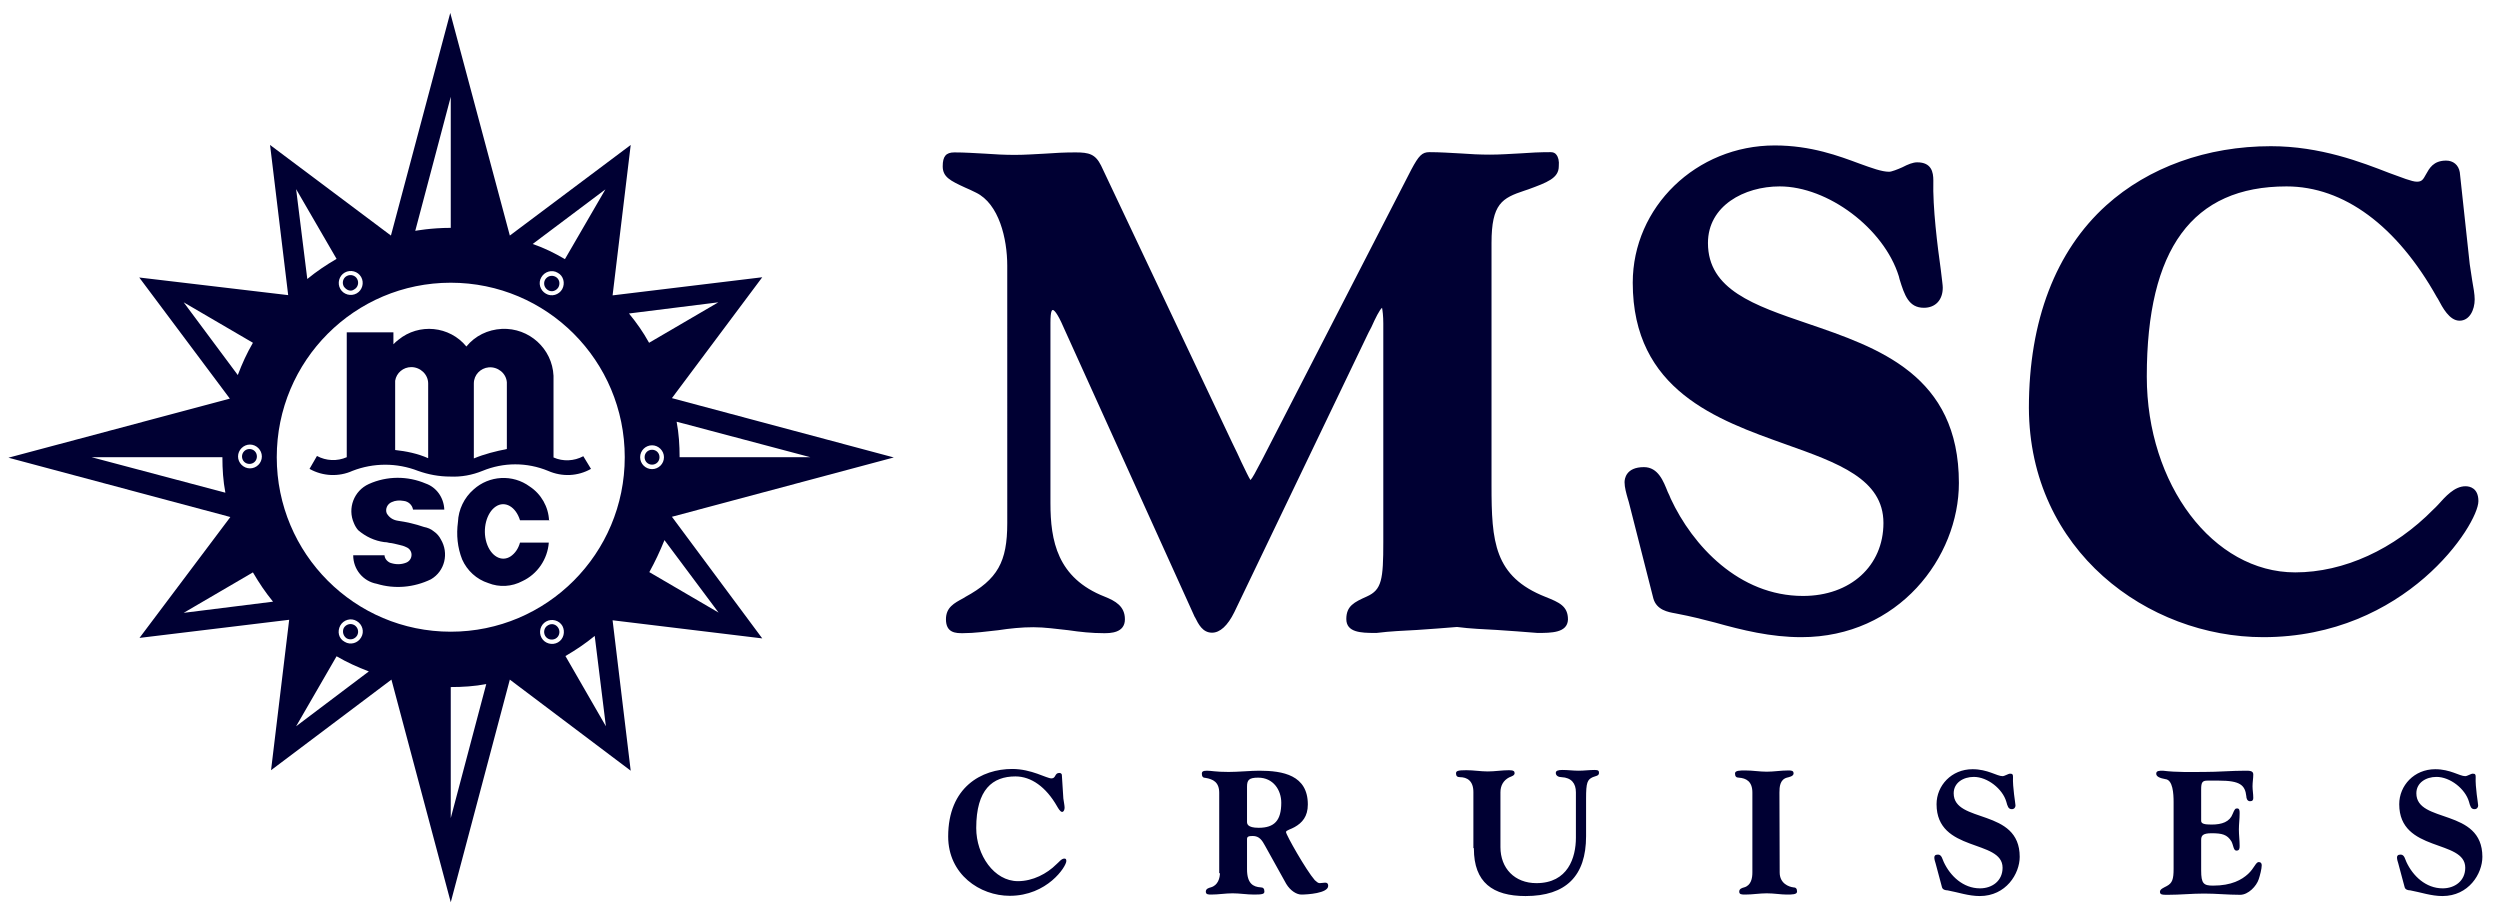 <?xml version="1.0" encoding="utf-8"?>
<!-- Generator: Adobe Illustrator 27.5.0, SVG Export Plug-In . SVG Version: 6.00 Build 0)  -->
<svg version="1.1" id="svg4424" xmlns:svg="http://www.w3.org/2000/svg"
	 xmlns="http://www.w3.org/2000/svg" xmlns:xlink="http://www.w3.org/1999/xlink" x="0px" y="0px" viewBox="0 0 1007.2 369"
	 style="enable-background:new 0 0 1007.2 369;" xml:space="preserve">
<style type="text/css">
	.st0{fill:#000033;}
	.st1{fill-rule:evenodd;clip-rule:evenodd;fill:#000033;}
</style>
<path class="st0" d="M139.7,257.2c1.5,0.8,3.3,0.3,4.2-1.2c0.8-1.5,0.3-3.3-1.2-4.2c-1.5-0.8-3.3-0.3-4.2,1.2
	C137.8,254.5,138.3,256.3,139.7,257.2 M97.5,183.9c0,1.7,1.3,3,3,3s3-1.3,3-3s-1.3-3-3-3S97.5,182.3,97.5,183.9 M142.7,116.6
	c1.5-0.8,2-2.7,1.2-4.2c-0.8-1.5-2.7-2-4.2-1.2s-2,2.7-1.2,4.2C139.6,117,141.4,117.6,142.7,116.6 M223.8,111.5
	c-1.5-0.8-3.3-0.3-4.2,1.2c-0.8,1.5-0.3,3.3,1.2,4.2s3.3,0.3,4.2-1.2C225.8,114.1,225.3,112.3,223.8,111.5 M220.8,251.9
	c-1.5,0.8-2,2.7-1.2,4.2c0.8,1.5,2.7,2,4.2,1.2c1.5-0.8,2-2.7,1.2-4.2C224.1,251.5,222.3,251,220.8,251.9 M270.7,208.2l89.4-23.9
	l-89.4-23.9l36.4-48.7l-60.3,7.3l7.3-60.6l-48.7,36.5L181.4,5.2l-23.9,89.7l-48.7-36.5l7.3,60.5l-60-7.1l36.5,48.8L3.4,184.4
	l89.4,23.9L56.2,257l60.3-7.3l-7.3,60.6l48.5-36.5l23.9,89.7l23.8-89.7l48.7,36.7l-7.3-60.6l60.3,7.3L270.7,208.2z M326.5,184.2
	h-52.7c0-4.8-0.3-9.6-1.2-14.3L326.5,184.2z M36.9,184.2h52.7c0,4.8,0.3,9.6,1.2,14.3L36.9,184.2z M243.9,76.3l-16.3,28.1
	c-4.3-2.5-8.3-4.5-13-6.1L243.9,76.3z M226.5,116.5c-1.3,2.3-4.3,3.2-6.6,1.8c-2.3-1.3-3.2-4.3-1.8-6.6c1.3-2.3,4.3-3.2,6.6-1.8
	C227,111.1,227.8,114.1,226.5,116.5 M181.6,39v52.8c-8,0-14.3,1.2-14.3,1.2L181.6,39z M138.9,109.8c2.3-1.3,5.3-0.5,6.6,1.8
	c1.3,2.3,0.5,5.3-1.8,6.6c-2.3,1.3-5.3,0.5-6.6-1.8C135.8,114.1,136.6,111.1,138.9,109.8 M135.6,104.3c-4.3,2.5-8,5-11.8,8.1
	l-4.5-36.2L135.6,104.3z M105.5,183.9c0,2.7-2.2,4.8-4.8,4.8s-4.8-2.2-4.8-4.8s2.2-4.8,4.8-4.8S105.5,181.3,105.5,183.9 M74,121.8
	l27.9,16.3c-2.5,4.3-4.3,8.3-6.1,13L74,121.8z M74,246.9l27.9-16.3c2.5,4.3,5,8,8.1,11.8L74,246.9z M119.3,292.6l16.3-28.2
	c4.3,2.5,8.3,4.3,13,6.1L119.3,292.6z M137.1,252c1.3-2.3,4.3-3.2,6.6-1.8c2.3,1.3,3.2,4.3,1.8,6.6c-1.3,2.3-4.3,3.2-6.6,1.8
	C136.4,257.3,135.8,254.4,137.1,252 M181.6,329.6v-52.8c4.8,0,9.6-0.3,14.3-1.2L181.6,329.6z M224.8,258.8c-2.3,1.3-5.3,0.5-6.6-1.8
	c-1.3-2.3-0.5-5.3,1.8-6.6c2.3-1.3,5.3-0.5,6.6,1.8C227.8,254.5,227.1,257.5,224.8,258.8 M227.8,264.3c4.3-2.5,8-5,11.8-8.1
	l4.5,36.4L227.8,264.3z M181.6,254.5c-38.7,0-70.1-31.4-70.1-70.3s31.4-70.3,70.1-70.3s70.1,31.4,70.1,70.3S220.3,254.5,181.6,254.5
	 M289.4,121.8l-27.9,16.3c-2.5-4.5-5-8-8.1-11.8L289.4,121.8z M257.9,184.2c0-2.7,2.2-4.8,4.8-4.8s4.8,2.2,4.8,4.8
	c0,2.7-2.2,4.8-4.8,4.8S257.9,186.9,257.9,184.2 M267.7,217.6l21.8,29.2l-27.9-16.3C264,226.1,265.8,222.3,267.7,217.6 M265.7,184.2
	c0-1.7-1.3-3-3-3s-3,1.3-3,3c0,1.7,1.3,3,3,3S265.7,185.9,265.7,184.2"/>
<path class="st1" d="M154.9,223.5c0,1.3,0.8,2.5,2.2,3.2c2.2,0.8,4.5,0.8,6.5,0c1.3-0.5,2.2-1.7,2.2-3.2c0-1.3-0.8-2.5-2-3
	c-1-0.5-2-0.8-3-1c-1.3-0.3-2.7-0.7-4-0.8c-0.7-0.2-1.3-0.3-2-0.3c-3.8-0.5-7.5-2.2-10.5-4.8c-0.7-0.8-1.3-1.8-1.7-2.8
	c-2.7-6,0-13.1,6-15.8c7.3-3.3,15.6-3.3,22.9-0.2c4.3,1.5,7.3,5.6,7.5,10.5h-12.6c-0.3-1.8-1.8-3.3-3.8-3.5
	c-1.7-0.3-3.3-0.2-4.8,0.5c-1.7,0.7-2.7,2.7-2,4.5c1,1.7,2.5,2.7,4.5,3c3.5,0.5,7,1.3,10.5,2.5c1.5,0.3,2.8,0.8,4,1.8
	c1.2,0.8,2.2,2,2.8,3.2c3.3,5.5,1.7,12.8-4,16.1c-6.8,3.3-14.6,4-21.8,1.8c-5.5-1-9.5-5.8-9.5-11.5h12.6V223.5z M221.2,209.8
	c-0.2-5.6-3.2-10.8-7.8-13.8c-6.8-5-16.3-4.5-22.6,1.2c-3.8,3.3-6.1,8.1-6.3,13.1c-0.7,5.2-0.2,10.3,1.7,15.1c2,4.5,5.8,8,10.5,9.5
	c4.5,1.8,9.5,1.5,13.8-0.8c6-2.8,10.1-8.8,10.6-15.5h-11.6c-0.7,2.5-2,4.3-3.7,5.5c-3.7,2.5-8.1,0-9.8-5.5s0-12,3.7-14.5
	c3.7-2.5,8.1,0,9.8,5.5h11.8V209.8z M204.2,180.9V154c-0.3-3.7-3.7-6.3-7.3-6c-3.3,0.3-6,3-6,6.5v30.2
	C195.2,182.9,199.7,181.8,204.2,180.9 M172.5,184.6v-30.1c0-3.7-3.2-6.6-6.8-6.6c-3.2,0-6,2.3-6.5,5.5v27.9
	C163.7,181.8,168.2,182.7,172.5,184.6 M238.1,188.9c-5.3,3-11.6,3.3-17.3,0.8c-8.5-3.5-17.9-3.5-26.4,0c-4.2,1.7-8.5,2.5-13,2.3
	c-4.5,0-8.8-0.8-13-2.3c-8.5-3.3-17.9-3.3-26.4,0c-5.5,2.5-12,2.2-17.3-0.8l3-5.2c3.7,2,8.1,2.2,12,0.5v-50.3h18.8v4.8
	c0.7-0.7,1.3-1.3,2-1.8c8.3-6.8,20.6-5.6,27.4,2.7c3.5-4.3,8.6-6.8,14.3-7.1c11-0.5,20.3,8,20.8,18.9v32.9c3.8,1.7,8.3,1.5,12-0.5
	L238.1,188.9z"/>
<path class="st0" d="M619.4,255L619.4,255L619.4,255c-5.5-0.5-11-0.8-16.3-1.2c-5.3-0.3-10.8-0.5-16.1-1.2
	c-5.5,0.5-10.8,0.8-16.1,1.2c-5.3,0.3-10.8,0.5-16.3,1.2h-0.7c-5.6,0-11.5-0.2-11.5-5.6c0-5.3,3.2-6.8,8.3-9.1
	c6-2.7,6.6-6.8,6.6-21.9v-88.1c0-3-0.3-5.3-0.5-6.3c-1,0.8-2.7,4.2-4.3,7.8l-1.2,2.3l-54,112.5c-2.7,5.5-5.8,8.3-9,8.3
	c-3.8,0-5.5-3.5-6.8-6.1l-0.2-0.3l-52.8-116.6c-2.7-6.3-4-7-4.3-7c-0.3,0-1,0-1,5.2v72.6c0,15.1,2.7,30.2,21.9,37.7
	c4.2,1.7,8.1,3.8,8.1,9.1c0,5.6-6,5.6-8.5,5.6c-4.8,0-9.6-0.5-14.3-1.2c-4.7-0.5-9.5-1.2-14.1-1.2c-4.7,0-9.5,0.5-14.1,1.2
	c-4.7,0.5-9.5,1.2-14.3,1.2c-2.7,0-6.8,0-6.8-5.6c0-4.8,3.3-6.5,7-8.5l0.8-0.5c13-7.1,16.9-14.1,16.9-29.7V107
	c0-10.8-3.3-24.9-12.6-29.4c-1.7-0.8-3-1.5-4.3-2c-6.1-2.8-9.1-4.3-9.1-8.6c0-4,1.3-5.6,4.7-5.6c4.2,0,8.3,0.3,12.3,0.5
	c4,0.3,8.1,0.5,12.1,0.5c4,0,8.1-0.3,12.1-0.5c4-0.3,8.1-0.5,12.3-0.5c5.5,0,8,0.7,10.3,5.3l52.8,111.6c1.5,3,2.7,5.6,3.7,7.8
	c1.7,3.5,3,6.3,3.7,7.3c0.8-0.8,2.3-3.7,3.5-6c0.7-1.2,1.3-2.5,2-3.8l59.3-115.3c3-5.6,4.3-7,7.3-7c4.2,0,8.3,0.3,12.3,0.5
	c4,0.3,8.1,0.5,12.1,0.5s8.1-0.3,12.1-0.5c4-0.3,8.1-0.5,12.3-0.5c1,0,1.8,0.3,2.3,1c0.8,1,1.2,2.5,1,4.7c0,4.8-4.7,6.5-12.3,9.3
	l-1.5,0.5c-9,3-13.3,5.2-13.3,21.1v97.7c0,22.6,1,36.7,21.8,44.9c5.5,2.2,9,3.7,9,9.1C631.5,255,625,255,619.4,255 M725.7,256.7
	c39.2,0,63.5-32.2,63.5-62.1c0-43.5-32.4-54.5-61.1-64.3c-21.4-7.3-40-13.6-40-32.4c0-15,14.6-22.8,28.9-22.8
	c19.4,0,42,16.9,48,36.2l0.3,1.2c2,6.5,3.7,11.5,9.8,11.5c4.7,0,7.6-3.2,7.6-8.1c0-1-0.3-3-0.8-7.3c-1.3-9.3-3.3-24.9-3-35.9
	c0-3.3-0.7-7.3-6.5-7.3c-1.7,0-3.7,0.8-6,2c-1.8,0.8-4.3,1.8-5.3,1.8c-3,0-7-1.5-12-3.3c-8.1-3-19.4-7.3-34.1-7.3
	c-31.6,0-57.2,24.8-57.2,55.3c0,43.4,34.2,55.3,61.6,65.1c21.1,7.5,39.4,14,39.4,31.7c0,17.3-13.3,29.4-32.4,29.4
	c-25.8,0-44.5-20.3-53.3-39.2c-0.3-0.8-0.7-1.7-1.2-2.7c-1.7-4.2-3.8-10-9.6-10c-7.3,0-7.8,4.8-7.8,6.1c0,2,0.7,4.5,1.3,6.6
	c0.3,0.8,0.5,1.8,0.7,2.5l9.6,37.7c1.3,4.7,6,5.5,8.8,6c0.3,0,0.7,0.2,1,0.2c5.2,1,10.1,2.2,15,3.5
	C702,253.9,713.4,256.7,725.7,256.7 M911.8,256.7c57.6,0,86.7-45.5,86.7-54.8c0-5.3-3.5-6-5.2-6c-4.5,0-8.1,4.2-11.1,7.5
	c-0.7,0.7-1.2,1.3-1.8,1.8c-15.8,16.1-36.1,25.4-55.7,25.4c-33.1,0-59.8-35.4-59.8-78.9c0-51.5,18.4-76.6,56.3-76.6
	c23.1,0,44.5,15.9,60.6,44.7c0.2,0.2,0.3,0.5,0.5,0.8c1.7,3.2,4.5,8.6,8.6,8.6c4,0,6.1-4.3,6.1-8.6c0-2-0.5-4.8-1-7.6
	c-0.3-2.2-0.7-4.5-1-6.6l-4-37c-0.5-3-2.7-4.7-5.5-4.7c-5.2,0-6.8,3.2-8.1,5.5c-1.2,2.2-1.7,3-3.7,3s-6.1-1.7-11.1-3.5
	c-11.1-4.3-27.7-10.8-47.7-10.8c-25.8,0-49.3,8.5-66.3,23.8c-20.4,18.4-31.2,46.5-31.2,81.6C817.6,222,865.4,256.7,911.8,256.7
	 M427.8,312.2c0-0.3-0.3-0.8-1-0.8c-2,0-1.3,2.2-3.2,2.2c-2,0-8-3.8-15.8-3.8c-12.3,0-25.8,7.3-25.8,27.2
	c0,15.3,12.8,23.9,24.8,23.9c15.1,0,22.8-11.8,22.8-14c0-0.7-0.2-1-0.8-1c-1.2,0-2.2,1.5-3.2,2.3c-3.8,3.8-9.5,6.8-15.5,6.8
	c-9.6,0-16.8-10.5-16.8-21.4c0-15.6,6.6-20.8,15.8-20.8c6.3,0,12.3,4.2,16.8,12.1c0.3,0.5,1.2,2.2,2,2.2c0.7,0,1-1,1-1.7
	c0-0.8-0.3-2.3-0.5-3.7L427.8,312.2z M491.5,351.5c0,2.3-0.8,5.2-3.7,6c-0.7,0.2-2,0.5-2,1.7s1,1.2,2.2,1.2c2.8,0,5.8-0.5,8.6-0.5
	s5.8,0.5,8.6,0.5c3.3,0,4.2-0.2,4.2-1.2c0-1.2-0.5-1.7-1.5-1.7c-3-0.2-5.5-1.5-5.5-7.3v-12.1c0-1,0.5-1.3,2.3-1.3c2.7,0,3.8,1.8,5,4
	l8.5,15.3c1.7,2.8,4.2,4.3,6.1,4.3c2.3,0,10.8-0.5,10.8-3.5c0-0.8-0.3-1.3-1.2-1.3c-0.7,0-1.5,0.2-2.2,0.2c-0.7,0-1.2-0.5-2-1.2
	c-3.5-4-11.6-18.3-11.6-19.4c0-0.7,2.2-1.2,3.5-2c3-1.7,5.3-4.2,5.3-9.1c0-11.8-10-13.6-19.6-13.6c-3.2,0-8.5,0.5-12.3,0.5
	c-5.2,0-7-0.5-8.8-0.5c-1.7,0-2,0.5-2,1.2c0,1.2,0.5,1.7,1.5,1.7c3,0.5,5.5,1.7,5.5,6v32.4H491.5z M502.4,317c0-2.7,0.7-3.7,4.5-3.7
	c6.1,0,9.3,5,9.3,10.1c0,7.1-2.7,10.1-9.1,10.1c-4.7,0-4.7-1.7-4.7-2.5L502.4,317L502.4,317z M593.8,341.9
	c0,13.6,7.6,19.1,20.8,19.1c16.3,0,24.4-8.1,24.4-24.1v-15.3c0-6.3,0.5-7.5,2.7-8.5c1.2-0.5,2.5-0.5,2.5-1.7c0-0.8-0.2-1.2-1.7-1.2
	c-2.2,0-4.3,0.3-6.5,0.3c-2.2,0-4.3-0.3-6.5-0.3c-1.8,0-2.7,0.3-2.7,1.2c0,1.2,1.2,1.7,2.3,1.7c4,0.2,5.8,2.5,5.8,6.1v18.3
	c0,8-3.2,18.3-15.9,18.3c-8.8,0-14.5-6-14.5-14.5v-22.1c0-2.7,1.2-4.8,3.5-6c1.2-0.5,2.2-0.8,2.2-1.7c0-0.7-0.3-1.2-2.2-1.2
	c-2.8,0-5.8,0.5-8.6,0.5s-5.8-0.5-8.6-0.5c-3.5,0-4.2,0.3-4.2,1.3c0,1,0.5,1.5,1.5,1.5c3,0,5.5,1.5,5.5,6v22.6H593.8z M716.9,319.3
	c0-2.3,0.2-5.2,3-6c0.7-0.2,2.7-0.5,2.7-1.7s-1-1.2-2.2-1.2c-2.8,0-5.8,0.5-8.6,0.5c-2.8,0-5.8-0.5-8.6-0.5c-2.2,0-4.2,0-4.2,1.2
	s0.5,1.7,1.5,1.7c3,0.2,5.5,1.5,5.5,6v32.2c0,2.3-0.5,5.2-3.3,6c-0.7,0.2-2,0.5-2,1.7s1,1.2,2.5,1.2c2.8,0,5.8-0.5,8.6-0.5
	s5.8,0.5,8,0.5s4.2,0,4.2-1.2s-0.5-1.7-1.5-1.7c-1.7-0.2-5.5-1.5-5.5-6L716.9,319.3L716.9,319.3z M782.4,357.5
	c0.3,1,1.5,1.2,2.2,1.2c4.3,0.8,8.5,2.3,13,2.3c10.6,0,16.1-9,16.1-15.8c0-19.8-26.6-13.3-26.6-25.6c0-4.2,3.8-6.6,8.1-6.6
	c5.5,0,11.6,4.8,13.1,10c0.5,1.8,0.8,3,2.2,3c1,0,1.5-0.7,1.5-1.5c0-0.8-1.2-7.3-1-11.5c0-1-0.2-1.3-1.2-1.3c-0.7,0-2.2,1-3,1
	c-2.3,0-6-2.8-12.1-2.8c-8.5,0-14.5,6.6-14.5,14.1c0,19.6,26.6,14,26.6,25.6c0,5.3-4.2,8.3-9.1,8.3c-6.8,0-12-5-14.6-10.6
	c-0.5-1-0.8-3-2.3-3c-1.2,0-1.5,0.5-1.5,1.2c0,0.7,0.3,1.7,0.5,2.3L782.4,357.5z M875.7,350c0,4.2-0.5,5.8-2.8,7
	c-1.3,0.7-2.7,1.2-2.7,2.3c0,1.2,1,1.2,3.3,1.2c4.8,0,9.6-0.5,14.5-0.5c4.8,0,9.6,0.5,14.5,0.5c3.3,0,6.6-3.5,7.5-6.3
	c0.5-1.5,1.2-4.2,1.2-5.6c0-0.7-0.3-1.3-1.2-1.3c-1.2,0-1.8,2.5-4.3,4.8c-2.5,2.3-6.6,4.7-14.1,4.7c-3.8,0-4.8-0.8-4.8-6.1v-12.3
	c0-1.8,0.7-2.7,4.2-2.7c4.2,0,6.3,0.5,8,3.3c0.8,1.5,0.8,3.7,2,3.7c1.3,0,1.3-1,1.3-2c0-2.2-0.3-4.3-0.3-6.5c0-2.2,0.3-4.3,0.3-6.5
	c0-1,0-2-1-2c-0.7,0-1,0.2-1.8,2.2c-1.2,3.2-4.3,4.3-8.5,4.3c-2.8,0-4.2-0.3-4.2-1.5V318c0-2.8,0.5-3.5,2.5-3.5h4.7
	c8.5,0,10.5,1.8,11,6.3c0,0.7,0.3,2,1.5,2c1,0,1.3-0.5,1.3-1.3c0-1.7-0.3-3.2-0.3-4.7c0-1.7,0.3-3.2,0.3-4.8c0-1.5-1.5-1.5-3.2-1.5
	c-5.5,0-11,0.5-16.6,0.5c-5.5,0-11,0.2-16.6-0.5c-1.5,0-2.7,0-2.7,1.2c0,1.2,1.5,1.8,3.7,2.2c3,0.3,3.3,5.8,3.3,9.3V350H875.7z
	 M968.8,357.5c0.3,1,1.5,1.2,2.2,1.2c4.3,0.8,8.5,2.3,13,2.3c10.6,0,16.1-9,16.1-15.8c0-19.8-26.6-13.3-26.6-25.6
	c0-4.2,3.8-6.6,8.1-6.6c5.5,0,11.6,4.8,13.1,10c0.5,1.8,0.8,3,2.2,3c1,0,1.5-0.7,1.5-1.5c0-0.8-1.2-7.3-1-11.5c0-1-0.2-1.3-1.2-1.3
	c-0.7,0-2.2,1-3,1c-2.3,0-6-2.8-12.1-2.8c-8.5,0-14.5,6.6-14.5,14.1c0,19.6,26.6,14,26.6,25.6c0,5.3-4.2,8.3-9.1,8.3
	c-6.8,0-12-5-14.6-10.6c-0.5-1-0.8-3-2.3-3c-1.2,0-1.5,0.5-1.5,1.2c0,0.7,0.3,1.7,0.5,2.3L968.8,357.5z"/>
</svg>
